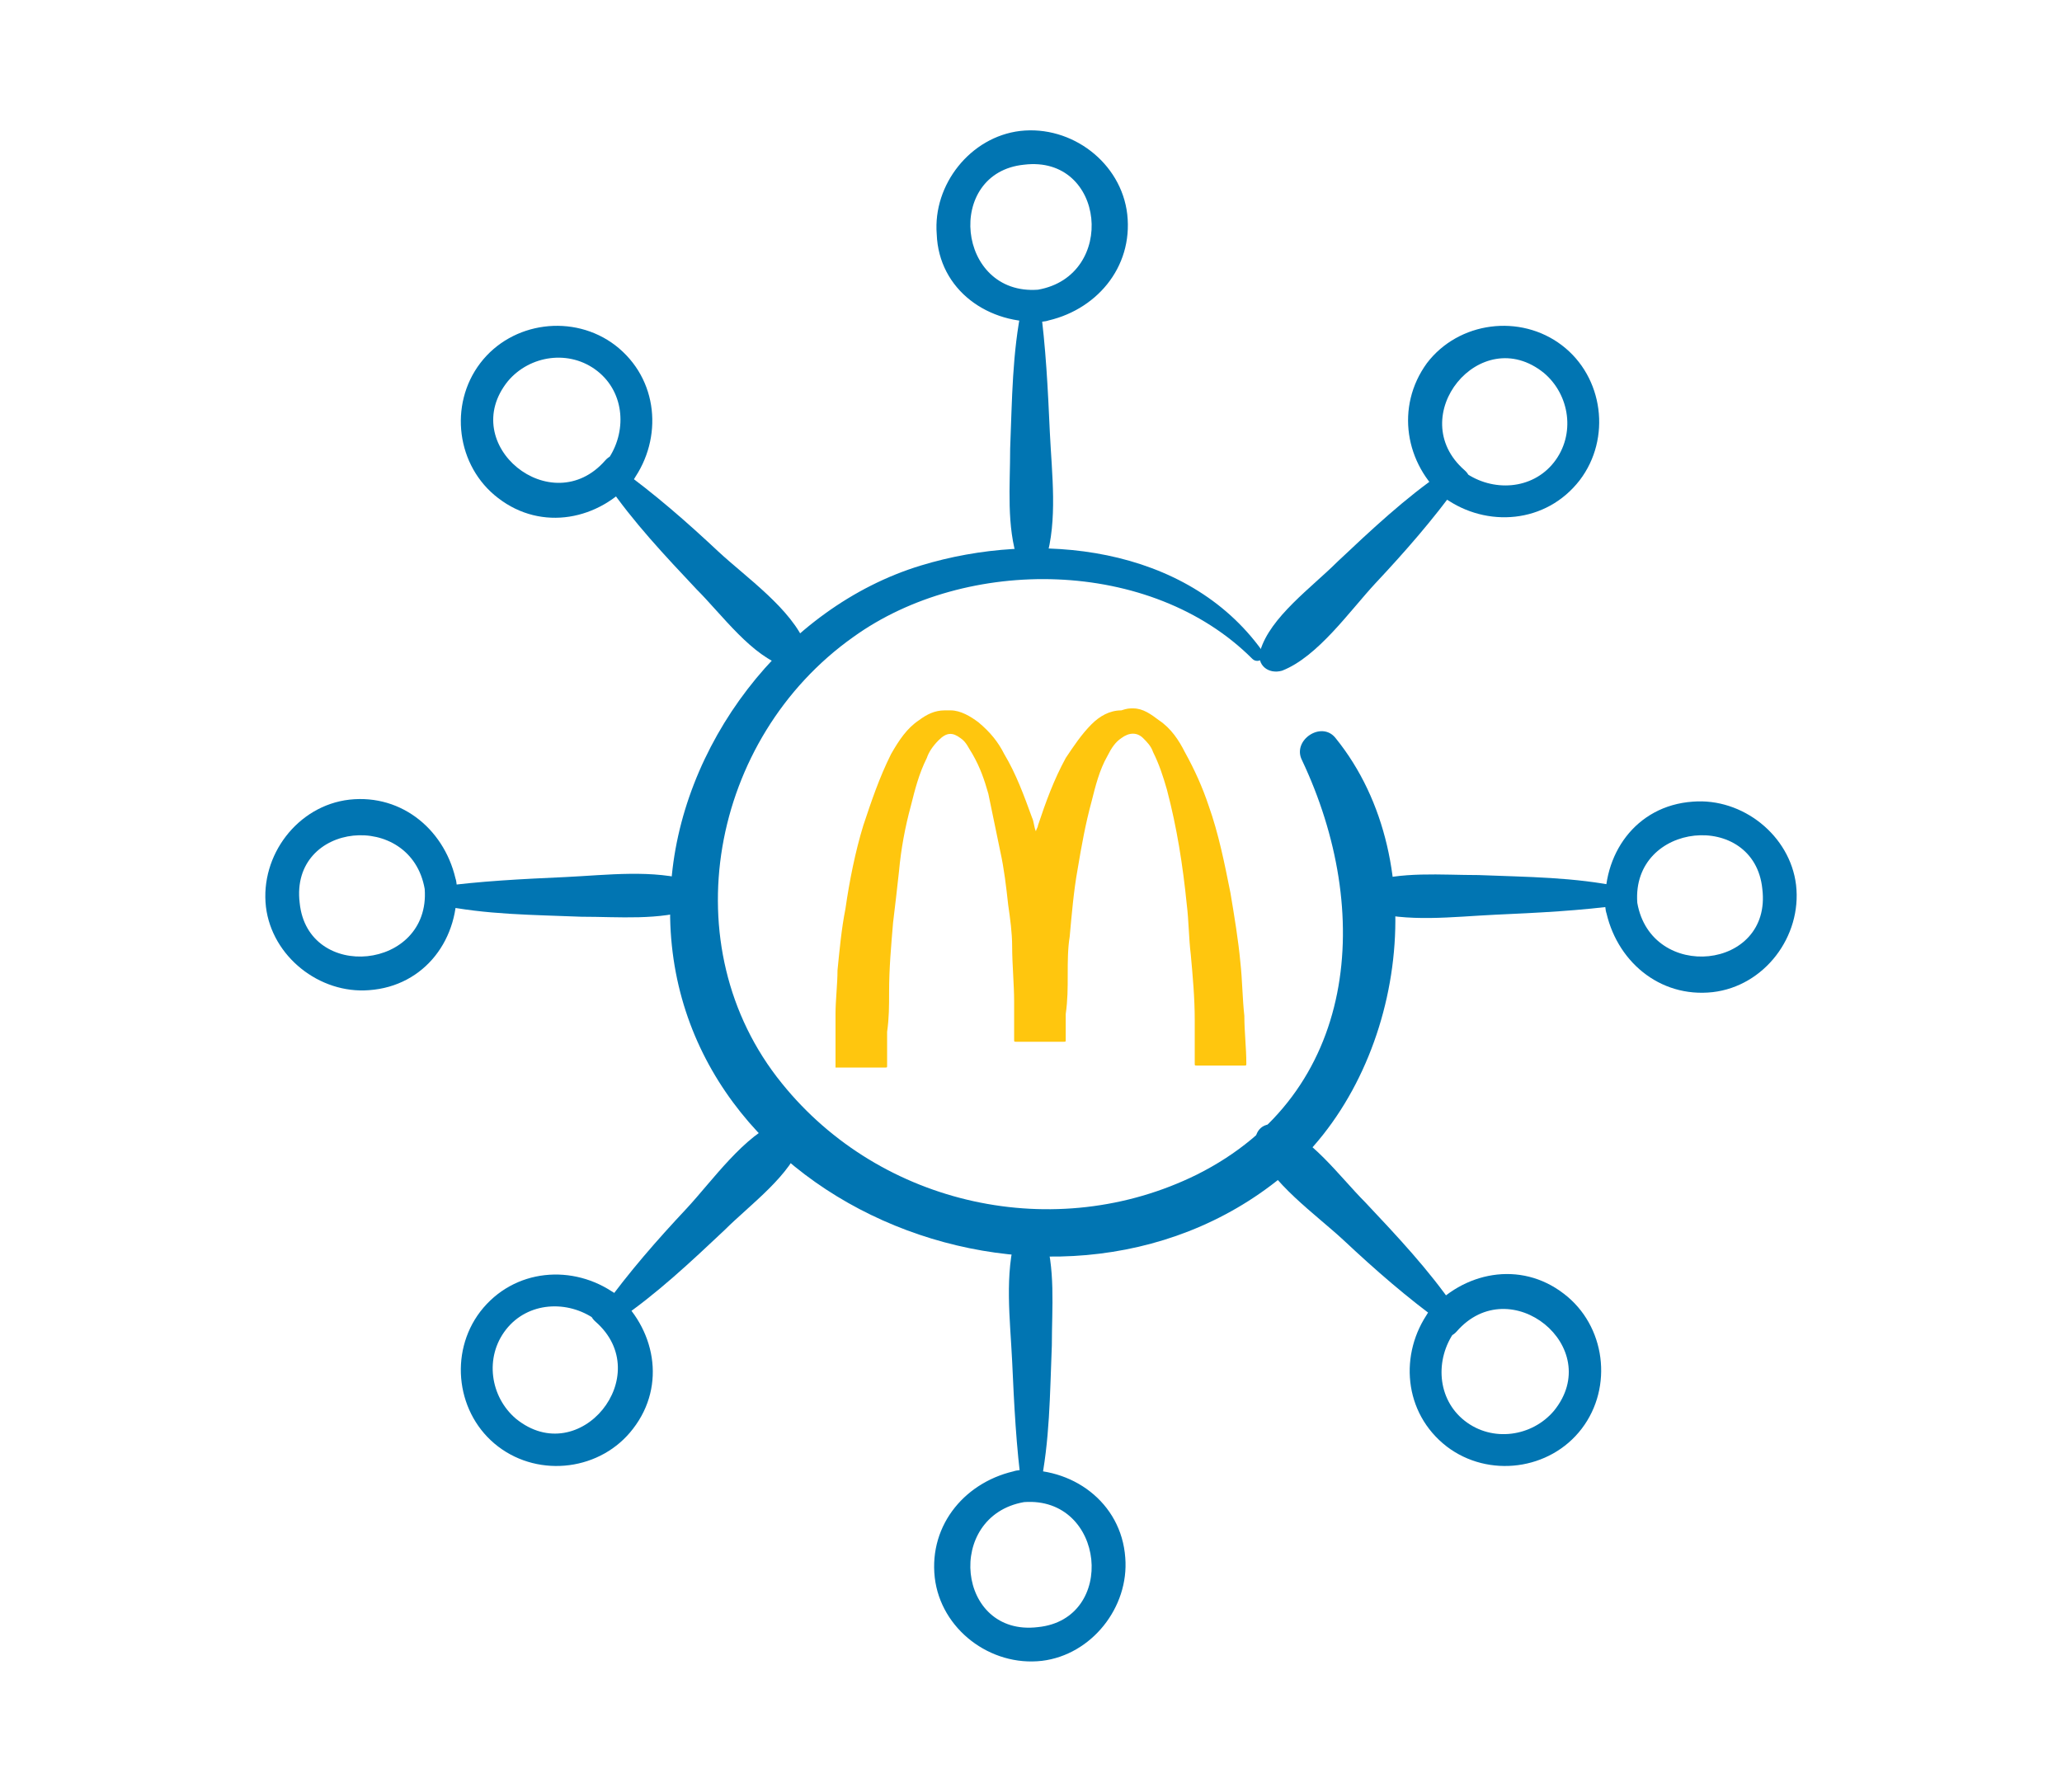 <?xml version="1.0" encoding="utf-8"?>
<!-- Generator: Adobe Illustrator 23.0.3, SVG Export Plug-In . SVG Version: 6.00 Build 0)  -->
<svg version="1.1" id="Layer_1" xmlns="http://www.w3.org/2000/svg" xmlns:xlink="http://www.w3.org/1999/xlink" x="0px" y="0px"
	 viewBox="0 0 103.9 90.3" style="enable-background:new 0 0 103.9 90.3;" xml:space="preserve">
<style type="text/css">
	.st0{fill:url(#SVGID_1_);}
	.st1{fill:url(#SVGID_2_);}
	.st2{fill:#F1F2F2;}
	.st3{fill:url(#SVGID_3_);}
	.st4{clip-path:url(#SVGID_5_);}
	.st5{fill:url(#SVGID_6_);}
	.st6{fill:url(#SVGID_7_);}
	.st7{fill:url(#SVGID_8_);}
	.st8{fill:url(#SVGID_9_);}
	.st9{fill:url(#SVGID_10_);}
	.st10{fill:url(#SVGID_11_);}
	.st11{fill:#0075B2;}
	.st12{fill:#6D6E71;}
	.st13{fill:url(#SVGID_12_);}
	.st14{clip-path:url(#SVGID_14_);}
	.st15{fill:url(#SVGID_15_);}
	.st16{fill:url(#SVGID_16_);}
	.st17{fill:url(#SVGID_17_);}
	.st18{fill:url(#SVGID_18_);}
	.st19{fill:url(#SVGID_19_);}
	.st20{fill:url(#SVGID_20_);}
	.st21{fill:url(#SVGID_21_);}
	.st22{fill:url(#SVGID_22_);}
	.st23{fill:#FFC613;}
	.st24{fill:#0175B2;}
	.st25{fill:#FFFFFF;}
	.st26{fill:#2451A2;}
	.st27{fill:#101E25;}
	.st28{fill:#FFC50B;}
	.st29{fill:#FFC60E;}
	.st30{fill:#FFE6AA;}
</style>
<g>
	<g>
		<g>
			<g>
				<g>
					<path class="st24" d="M63.6,32.8c-3.8-5.3-11.3-6.1-17.2-4.3c-6.9,2.1-12.2,9.1-12.6,16.3C32.8,60.5,53,68.8,64.6,59.3
						c6.1-5,7.8-15.8,2.7-22.1c-0.7-0.9-2.2,0.1-1.7,1.1c3.6,7.6,2.9,16.8-5.3,20.9c-7.1,3.5-15.9,1.6-20.9-4.6
						c-5.6-6.9-3.6-17.4,3.6-22.5c5.7-4.1,15-4,20.1,1.1C63.4,33.5,63.9,33.1,63.6,32.8L63.6,32.8z"/>
				</g>
			</g>
		</g>
		<g>
			<g>
				<g>
					<g>
						<path class="st24" d="M52.6,16.2c2.6-0.5,4.5-2.7,4.2-5.4c-0.3-2.6-2.8-4.5-5.4-4.2c-2.5,0.3-4.4,2.7-4.2,5.2
							C47.3,14.6,49.8,16.4,52.6,16.2c1.1-0.1,0.8-1.7-0.3-1.6c-4.1,0.3-4.7-5.9-0.7-6.3c4.1-0.5,4.7,5.6,0.7,6.3
							C51.2,14.8,51.5,16.4,52.6,16.2z"/>
					</g>
					<g>
						<path class="st24" d="M51.5,15.4c-0.5,2.4-0.5,4.7-0.6,7.2c0,1.9-0.2,3.9,0.4,5.7c0.2,0.6,1.2,0.5,1.4-0.1
							c0.6-2,0.3-4.3,0.2-6.4c-0.1-2.2-0.2-4.3-0.5-6.5C52.3,14.8,51.6,14.9,51.5,15.4L51.5,15.4z"/>
					</g>
				</g>
				<g>
					<g>
						<path class="st24" d="M51.3,74.1c-2.6,0.5-4.5,2.7-4.2,5.4c0.3,2.6,2.8,4.5,5.4,4.2c2.5-0.3,4.4-2.7,4.2-5.2
							C56.5,75.7,54,73.9,51.3,74.1c-1.1,0.1-0.8,1.7,0.3,1.6c4.1-0.3,4.7,5.9,0.7,6.3c-4.1,0.5-4.7-5.6-0.7-6.3
							C52.7,75.6,52.4,73.9,51.3,74.1z"/>
					</g>
					<g>
						<path class="st24" d="M52.4,75c0.5-2.4,0.5-4.7,0.6-7.2c0-1.9,0.2-3.9-0.4-5.7c-0.2-0.6-1.2-0.5-1.4,0.1
							c-0.6,2-0.3,4.3-0.2,6.4c0.1,2.2,0.2,4.3,0.5,6.5C51.5,75.5,52.3,75.5,52.4,75L52.4,75z"/>
					</g>
				</g>
			</g>
			<g>
				<g>
					<g>
						<path class="st24" d="M23,44.5c-0.5-2.6-2.7-4.5-5.4-4.2c-2.6,0.3-4.5,2.8-4.2,5.4c0.3,2.5,2.7,4.4,5.2,4.2
							C21.4,49.7,23.2,47.3,23,44.5c-0.1-1.1-1.7-0.8-1.6,0.3c0.3,4.1-5.9,4.7-6.3,0.7c-0.5-4.1,5.6-4.7,6.3-0.7
							C21.5,45.9,23.2,45.6,23,44.5z"/>
					</g>
					<g>
						<path class="st24" d="M22.1,45.6c2.4,0.5,4.7,0.5,7.2,0.6c1.9,0,3.9,0.2,5.7-0.4c0.6-0.2,0.5-1.2-0.1-1.4
							c-2-0.6-4.3-0.3-6.4-0.2c-2.2,0.1-4.3,0.2-6.5,0.5C21.6,44.8,21.6,45.5,22.1,45.6L22.1,45.6z"/>
					</g>
				</g>
				<g>
					<g>
						<path class="st24" d="M80.9,45.8c0.5,2.6,2.7,4.5,5.4,4.2c2.6-0.3,4.5-2.8,4.2-5.4c-0.3-2.5-2.7-4.4-5.2-4.2
							C82.4,40.6,80.7,43.1,80.9,45.8c0.1,1.1,1.7,0.8,1.6-0.3c-0.3-4.1,5.9-4.7,6.3-0.7c0.5,4.1-5.6,4.7-6.3,0.7
							C82.3,44.4,80.7,44.7,80.9,45.8z"/>
					</g>
					<g>
						<path class="st24" d="M81.7,44.7c-2.4-0.5-4.7-0.5-7.2-0.6c-1.9,0-3.9-0.2-5.7,0.4c-0.6,0.2-0.5,1.2,0.1,1.4
							c2,0.6,4.3,0.3,6.4,0.2c2.2-0.1,4.3-0.2,6.5-0.5C82.3,45.6,82.2,44.8,81.7,44.7L81.7,44.7z"/>
					</g>
				</g>
			</g>
		</g>
		<g>
			<g>
				<g>
					<g>
						<path class="st24" d="M72.8,25.1c2.1,1.5,5.1,1.3,6.8-0.9c1.6-2.1,1.2-5.2-0.9-6.8c-2.1-1.6-5.2-1.2-6.8,0.9
							C70.3,20.5,70.8,23.4,72.8,25.1c0.8,0.7,1.8-0.7,1-1.4c-3.1-2.7,0.8-7.5,4-4.9c1.3,1.1,1.6,3.1,0.5,4.5
							c-1.1,1.4-3.1,1.5-4.5,0.5C72.9,23.1,72,24.5,72.8,25.1z"/>
					</g>
					<g>
						<path class="st24" d="M72.7,23.8c-1.9,1.3-3.6,2.9-5.3,4.5c-1.3,1.3-3.4,2.8-3.9,4.5c-0.2,0.7,0.4,1.2,1.1,1
							c1.8-0.7,3.4-3,4.7-4.4c1.5-1.6,2.9-3.2,4.2-5C73.7,24,73.1,23.5,72.7,23.8L72.7,23.8z"/>
					</g>
				</g>
				<g>
					<g>
						<path class="st24" d="M31,65.2c-2.1-1.5-5.1-1.3-6.8,0.9c-1.6,2.1-1.2,5.2,0.9,6.8c2.1,1.6,5.2,1.2,6.8-0.9
							C33.6,69.8,33,66.9,31,65.2c-0.8-0.7-1.8,0.7-1,1.4c3.1,2.7-0.8,7.5-4,4.9c-1.3-1.1-1.6-3.1-0.5-4.5c1.1-1.4,3.1-1.5,4.5-0.5
							C30.9,67.2,31.9,65.8,31,65.2z"/>
					</g>
					<g>
						<path class="st24" d="M31.2,66.5c1.9-1.3,3.6-2.9,5.3-4.5c1.3-1.3,3.4-2.8,3.9-4.5c0.2-0.7-0.4-1.2-1.1-1
							c-1.8,0.7-3.4,3-4.7,4.4c-1.5,1.6-2.9,3.2-4.2,5C30.2,66.4,30.8,66.8,31.2,66.5L31.2,66.5z"/>
					</g>
				</g>
			</g>
			<g>
				<g>
					<g>
						<path class="st24" d="M31.9,24.2c1.5-2.1,1.3-5.1-0.9-6.8c-2.1-1.6-5.2-1.2-6.8,0.9c-1.6,2.1-1.2,5.2,0.9,6.8
							C27.3,26.8,30.2,26.2,31.9,24.2c0.7-0.8-0.7-1.8-1.4-1c-2.7,3.1-7.5-0.8-4.9-4c1.1-1.3,3.1-1.6,4.5-0.5
							c1.4,1.1,1.5,3.1,0.5,4.5C29.9,24.2,31.3,25.1,31.9,24.2z"/>
					</g>
					<g>
						<path class="st24" d="M30.6,24.4c1.3,1.9,2.9,3.6,4.5,5.3c1.3,1.3,2.8,3.4,4.5,3.9c0.7,0.2,1.2-0.4,1-1.1
							c-0.7-1.8-3-3.4-4.4-4.7c-1.6-1.5-3.2-2.9-5-4.2C30.7,23.4,30.3,24,30.6,24.4L30.6,24.4z"/>
					</g>
				</g>
				<g>
					<g>
						<path class="st24" d="M72,66.1c-1.5,2.1-1.3,5.1,0.9,6.8c2.1,1.6,5.2,1.2,6.8-0.9c1.6-2.1,1.2-5.2-0.9-6.8
							C76.6,63.5,73.7,64.1,72,66.1c-0.7,0.8,0.7,1.8,1.4,1c2.7-3.1,7.5,0.8,4.9,4c-1.1,1.3-3.1,1.6-4.5,0.5
							c-1.4-1.1-1.5-3.1-0.5-4.5C74,66.2,72.6,65.2,72,66.1z"/>
					</g>
					<g>
						<path class="st24" d="M73.3,65.9c-1.3-1.9-2.9-3.6-4.5-5.3c-1.3-1.3-2.8-3.4-4.5-3.9c-0.7-0.2-1.2,0.4-1,1.1
							c0.7,1.8,3,3.4,4.4,4.7c1.6,1.5,3.2,2.9,5,4.2C73.1,66.9,73.6,66.3,73.3,65.9L73.3,65.9z"/>
					</g>
				</g>
			</g>
		</g>
	</g>
	<g id="_x31_21ymn_5_">
		<g>
			<path class="st29" d="M57.1,35.7c0.5,0,0.9,0.3,1.3,0.6c0.6,0.4,1,1,1.3,1.6c0.5,0.9,0.9,1.8,1.2,2.7c0.5,1.4,0.8,2.9,1.1,4.4
				c0.2,1.2,0.4,2.4,0.5,3.5c0.1,0.9,0.1,1.8,0.2,2.7c0,0.8,0.1,1.6,0.1,2.4c0,0.1,0,0.1-0.1,0.1c-0.8,0-1.6,0-2.4,0
				c-0.1,0-0.1,0-0.1-0.1c0-0.7,0-1.5,0-2.2c0-1.1-0.1-2.2-0.2-3.3c-0.1-0.8-0.1-1.7-0.2-2.5c-0.2-2-0.5-3.9-1-5.8
				c-0.2-0.7-0.4-1.3-0.7-1.9c-0.1-0.3-0.3-0.5-0.5-0.7c-0.3-0.3-0.7-0.3-1.1,0c-0.3,0.2-0.5,0.5-0.7,0.9c-0.4,0.7-0.6,1.5-0.8,2.3
				c-0.3,1.1-0.5,2.2-0.7,3.4c-0.2,1.1-0.3,2.3-0.4,3.4c-0.1,0.6-0.1,1.3-0.1,1.9c0,0.7,0,1.3-0.1,2c0,0.4,0,0.9,0,1.3
				c0,0.1,0,0.1-0.1,0.1c-0.8,0-1.6,0-2.4,0c-0.1,0-0.1,0-0.1-0.1c0-0.6,0-1.3,0-1.9c0-0.9-0.1-1.9-0.1-2.8c0-0.7-0.1-1.4-0.2-2.1
				c-0.1-0.9-0.2-1.8-0.4-2.7c-0.2-1-0.4-1.9-0.6-2.9c-0.2-0.7-0.4-1.3-0.8-2c-0.2-0.3-0.3-0.6-0.6-0.8c-0.4-0.3-0.7-0.3-1.1,0.1
				c-0.3,0.3-0.5,0.6-0.6,0.9c-0.4,0.8-0.6,1.6-0.8,2.4c-0.3,1.1-0.5,2.2-0.6,3.3c-0.1,0.9-0.2,1.8-0.3,2.6
				c-0.1,1.2-0.2,2.3-0.2,3.5c0,0.7,0,1.3-0.1,2c0,0.5,0,1.1,0,1.6c0,0,0,0,0,0.1c0,0.1,0,0.1-0.1,0.1c-0.8,0-1.6,0-2.5,0
				c0-0.4,0-0.7,0-1.1c0-0.2,0-0.3,0-0.5c0-0.4,0-0.7,0-1.1c0-0.7,0.1-1.5,0.1-2.2c0.1-1,0.2-2.1,0.4-3.1c0.2-1.4,0.5-2.9,0.9-4.2
				c0.4-1.2,0.8-2.4,1.4-3.6c0.4-0.7,0.8-1.3,1.4-1.7c0.4-0.3,0.8-0.5,1.3-0.5c0.1,0,0.2,0,0.3,0c0.5,0,1,0.3,1.4,0.6
				c0.6,0.5,1,1,1.3,1.6c0.6,1,1,2.1,1.4,3.2c0.1,0.2,0.1,0.5,0.2,0.7c0,0,0,0,0,0c0-0.1,0.1-0.2,0.1-0.3c0.4-1.2,0.8-2.3,1.4-3.4
				c0.4-0.6,0.8-1.2,1.3-1.7c0.4-0.4,0.9-0.7,1.5-0.7C56.8,35.7,56.9,35.7,57.1,35.7z"/>
			<path class="st30" d="M42.1,52.1C42.1,52.1,42.1,52.1,42.1,52.1c0,0.2,0,0.3,0,0.5C42.1,52.4,42.1,52.3,42.1,52.1z"/>
			<path class="st30" d="M48.1,35.6C48.1,35.7,48.1,35.7,48.1,35.6c-0.1,0-0.2,0-0.3,0c0,0,0,0,0,0C47.8,35.6,47.9,35.6,48.1,35.6z"
				/>
			<path class="st30" d="M56.7,35.7C56.7,35.7,56.7,35.7,56.7,35.7c0.1,0,0.2,0,0.3,0c0,0,0,0,0,0C56.9,35.7,56.8,35.7,56.7,35.7z"
				/>
		</g>
	</g>
</g>
</svg>
